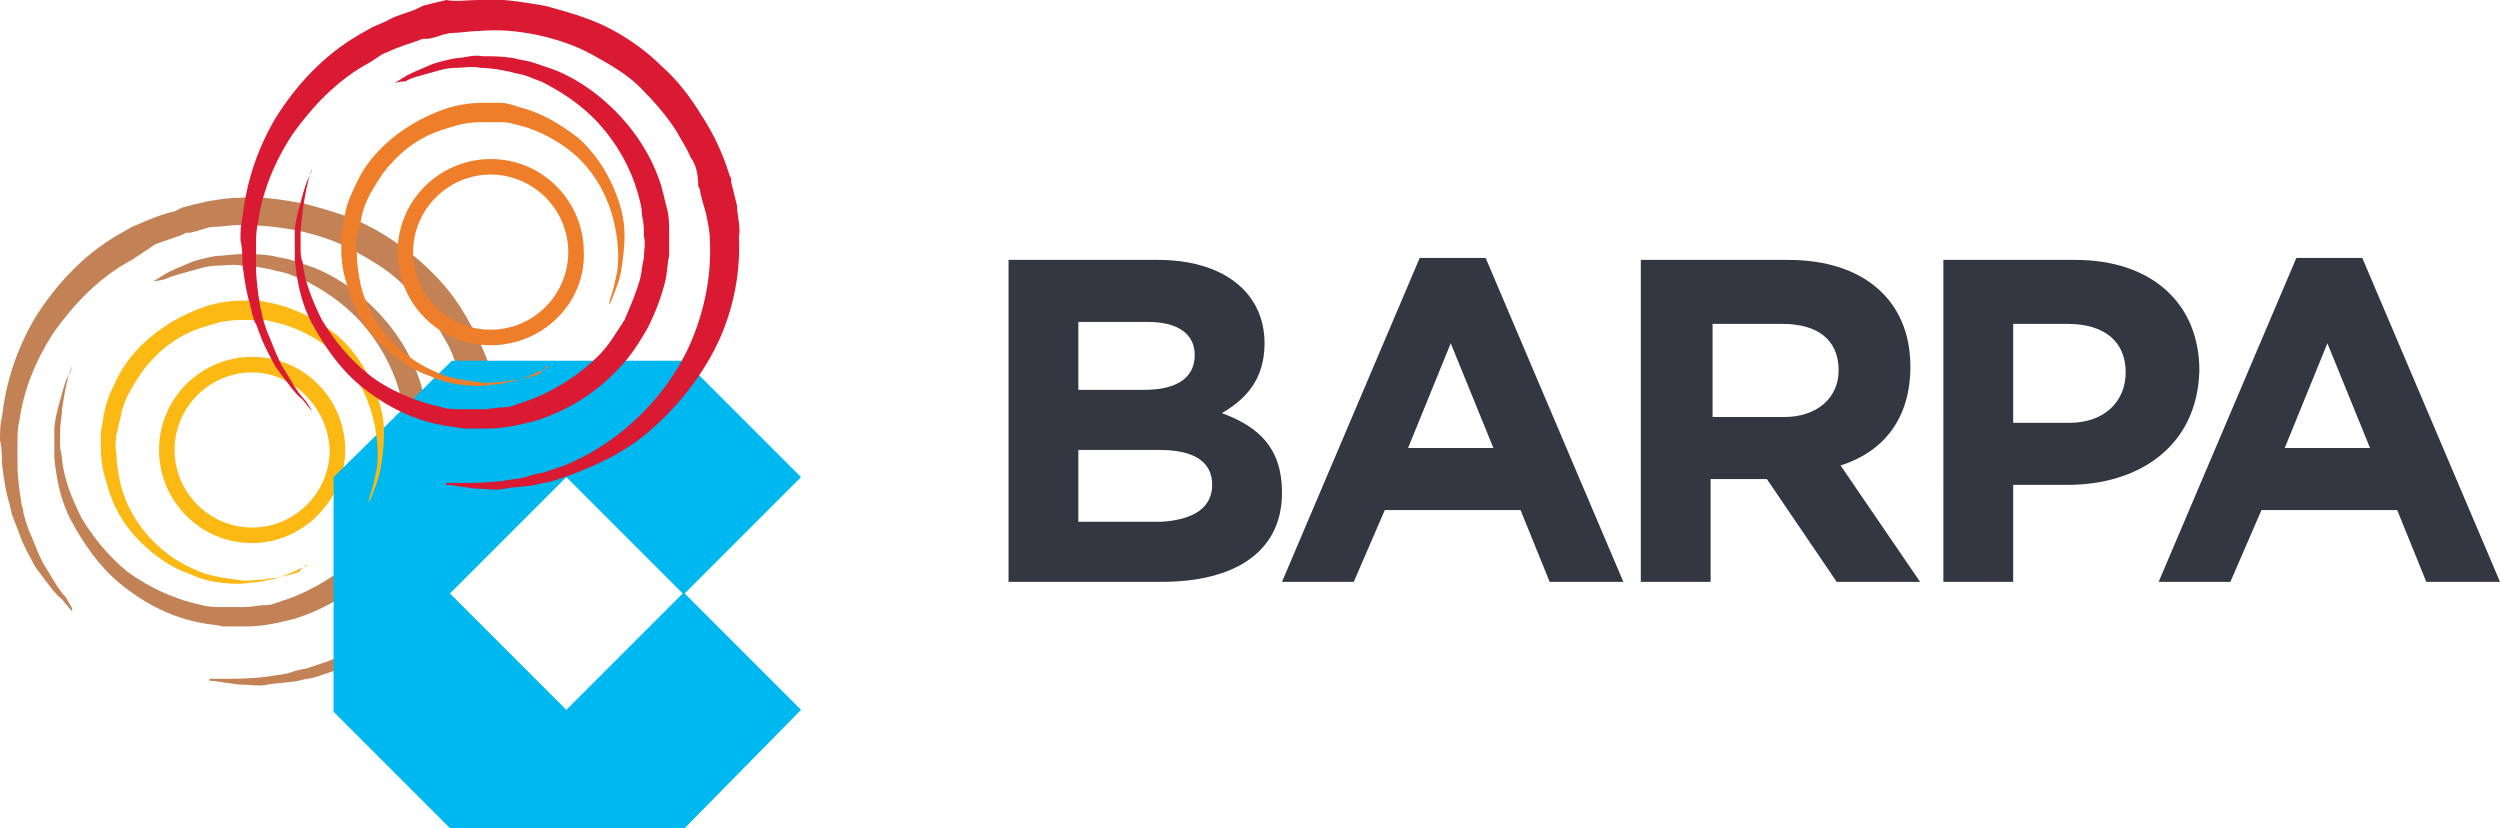 <?xml version="1.0" encoding="utf-8"?>
<!-- Generator: Adobe Illustrator 24.3.0, SVG Export Plug-In . SVG Version: 6.00 Build 0)  -->
<svg version="1.1" id="Layer_1" xmlns="http://www.w3.org/2000/svg" xmlns:xlink="http://www.w3.org/1999/xlink" x="0px" y="0px"
	 width="128.9px" height="42.7px" viewBox="0 0 128.9 42.7" style="enable-background:new 0 0 128.9 42.7;" xml:space="preserve">
<style type="text/css">
	.st0{fill:#FCB813;}
	.st1{fill:#C28255;}
	.st2{fill:#00B8F0;}
	.st3{fill:#EE7E2A;}
	.st4{fill:#D91A32;}
	.st5{fill:#343741;}
</style>
<path class="st0" d="M13,28c-2.7,0-4.8-2.2-4.8-4.8c0-2.7,2.2-4.8,4.8-4.8c2.7,0,4.8,2.2,4.8,4.8C17.8,25.8,15.6,28,13,28 M13,19.2
	c-2.2,0-4,1.8-4,4c0,2.2,1.8,4,4,4c2.2,0,4-1.8,4-4C16.9,21,15.1,19.2,13,19.2"/>
<path class="st1" d="M7.9,14.5c0,0,0.2-0.1,0.5-0.3c0.3-0.2,0.8-0.4,1.5-0.7c0.3-0.1,0.7-0.2,1.2-0.3c0.4,0,0.9-0.1,1.4-0.1
	c0.5,0,1,0,1.6,0.1c0.3,0.1,0.6,0.1,0.9,0.2c0.3,0.1,0.6,0.2,0.9,0.3c1.2,0.4,2.4,1.2,3.4,2.2c1,1,1.9,2.3,2.4,3.9
	c0.1,0.4,0.2,0.8,0.3,1.2c0.1,0.4,0.1,0.8,0.1,1.2c0,0.5,0,0.8,0,1.2c-0.1,0.4-0.1,0.9-0.2,1.3c-0.2,0.8-0.5,1.6-0.9,2.4
	c-0.4,0.7-0.9,1.5-1.5,2.1c-1.2,1.3-2.7,2.2-4.3,2.7c-0.8,0.2-1.6,0.4-2.5,0.4c-0.1,0-0.2,0-0.3,0l-0.3,0l-0.6,0
	c-0.4-0.1-0.8-0.1-1.2-0.2c-1.6-0.3-3-1.1-4.1-2c-1.1-0.9-1.9-2.1-2.5-3.2c-0.6-1.1-0.8-2.3-0.9-3.3c0-0.3,0-0.5,0-0.7
	c0-0.3,0-0.5,0-0.7c0-0.4,0.1-0.8,0.2-1.2c0.2-0.7,0.3-1.2,0.5-1.6c0.2-0.3,0.2-0.5,0.2-0.5l0,0c0,0-0.1,0.2-0.2,0.6
	c-0.1,0.4-0.2,0.9-0.3,1.6c0,0.3-0.1,0.7-0.1,1.2c0,0.2,0,0.4,0,0.7c0,0.2,0.1,0.5,0.1,0.7c0.1,1,0.5,2,1,3c0.6,1,1.4,2,2.4,2.8
	c1.1,0.8,2.4,1.4,3.8,1.7c0.4,0.1,0.7,0.1,1,0.1l0.6,0l0.3,0l0.3,0c0.4,0,0.7-0.1,1.1-0.1c0.4,0,0.7-0.2,1.1-0.3
	c1.4-0.5,2.7-1.3,3.8-2.4c0.5-0.5,0.9-1.2,1.3-1.8c0.3-0.7,0.6-1.4,0.8-2.1c0.1-0.4,0.1-0.7,0.2-1.1c0-0.4,0.1-0.8,0-1.1
	c0-0.4,0-0.7-0.1-1.1c0-0.4-0.1-0.7-0.2-1.1c-0.4-1.4-1.1-2.6-2-3.6c-0.9-1-2-1.7-3-2.2c-0.3-0.1-0.5-0.2-0.8-0.3
	c-0.3-0.1-0.5-0.1-0.8-0.2c-0.5-0.1-1-0.2-1.5-0.2c-0.5-0.1-0.9,0-1.3,0c-0.4,0-0.8,0.1-1.1,0.2c-0.7,0.2-1.2,0.3-1.6,0.5
	C8.1,14.5,7.9,14.5,7.9,14.5L7.9,14.5z"/>
<path class="st1" d="M3.7,31.5c0,0-0.2-0.2-0.5-0.6c-0.4-0.3-0.8-0.9-1.4-1.7c-0.2-0.4-0.5-0.9-0.7-1.4C1,27.5,0.9,27.3,0.8,27
	c-0.1-0.2-0.1-0.3-0.2-0.5c0-0.2-0.1-0.3-0.1-0.5c-0.2-0.6-0.3-1.3-0.4-2.1c0-0.4,0-0.8-0.1-1.2c0-0.4,0-0.8,0.1-1.2
	c0.2-1.7,0.7-3.4,1.7-5.1c1-1.6,2.4-3.2,4.3-4.3l0.7-0.4l0.7-0.3C8,11.2,8.5,11,9,10.9l0.2-0.1l0.2-0.1l0.4-0.1
	c0.3-0.1,0.5-0.1,0.8-0.2c0.6-0.1,1.1-0.2,1.7-0.2c1.1-0.1,2.3,0.1,3.4,0.3c1.1,0.3,2.2,0.6,3.2,1.1c1,0.5,2,1.2,2.8,1.9
	c0.9,0.8,1.6,1.6,2.2,2.6c0.6,1,1.1,2,1.4,3l0.1,0.2l0,0.1l0,0.1l0.1,0.4l0.2,0.8c0.1,0.5,0.2,1.1,0.2,1.6c0.1,2.1-0.4,4.2-1.3,5.9
	c-0.9,1.7-2.1,3.1-3.4,4.2c-1.3,1.1-2.7,1.7-4,2.2c-0.3,0.1-0.6,0.2-0.9,0.3c-0.3,0.1-0.6,0.1-0.9,0.2c-0.5,0.1-1.1,0.1-1.6,0.2
	c-0.5,0.1-0.9,0-1.3,0c-0.4,0-0.7-0.1-0.9-0.1c-0.5-0.1-0.8-0.1-0.8-0.1l0-0.1c0,0,0.3,0,0.8,0c0.5,0,1.2,0,2.1-0.1
	c0.5-0.1,1-0.1,1.5-0.3c0.3-0.1,0.6-0.1,0.8-0.2c0.3-0.1,0.6-0.2,0.9-0.3c1.2-0.5,2.4-1.2,3.6-2.3c1.1-1,2.2-2.4,2.9-4
	c0.7-1.6,1.1-3.5,1-5.3c0-0.5-0.1-0.9-0.2-1.4L24,20.4L23.9,20l0-0.1c0,0,0,0,0-0.1l-0.1-0.2c-0.2-0.5-0.3-0.9-0.5-1.4
	c-0.2-0.5-0.5-0.9-0.7-1.3c-0.5-0.8-1.2-1.6-1.9-2.3c-0.7-0.7-1.6-1.2-2.5-1.7c-0.9-0.5-1.9-0.8-2.8-1c-1-0.2-2-0.3-3-0.3
	c-0.5,0-1,0.1-1.4,0.1c-0.2,0-0.5,0.1-0.8,0.2l-0.4,0.1c0,0-0.2,0-0.2,0l-0.2,0.1c-0.5,0.2-0.9,0.3-1.4,0.5L7.4,13l-0.6,0.4
	c-1.7,0.9-3,2.3-4,3.7c-1,1.5-1.6,3.1-1.8,4.6c-0.1,0.4-0.1,0.8-0.1,1.1c0,0.4,0,0.7,0,1.1c0,0.7,0.1,1.4,0.2,2
	c0,0.2,0.1,0.3,0.1,0.5c0,0.1,0.1,0.3,0.1,0.4c0.1,0.3,0.2,0.6,0.3,0.8c0.2,0.5,0.4,1,0.6,1.4c0.5,0.8,0.8,1.4,1.2,1.8
	C3.6,31.2,3.8,31.4,3.7,31.5L3.7,31.5z"/>
<path class="st2" d="M41.3,36.6l-6-6l6-6l-6-6h-12l-6.1,6v12.1l6,6l12.1,0L41.3,36.6z M23.2,30.6l6-6l6,6l-6,6L23.2,30.6z"/>
<path class="st0" d="M15.9,29.1c0,0-0.1,0.1-0.4,0.2c-0.2,0.1-0.6,0.3-1.2,0.5c-0.3,0.1-0.6,0.1-0.9,0.2c-0.3,0-0.7,0.1-1.1,0.1
	c-0.7,0-1.7-0.1-2.5-0.5c-0.9-0.3-1.8-0.9-2.6-1.7c-0.8-0.8-1.4-1.8-1.7-3c-0.2-0.6-0.3-1.2-0.3-1.8c0-0.4,0-0.6,0-0.9
	c0.1-0.3,0.1-0.7,0.2-1c0.1-0.6,0.4-1.2,0.7-1.8c0.3-0.6,0.7-1.1,1.2-1.6c0.9-0.9,2.1-1.6,3.3-2c0.6-0.2,1.3-0.3,1.9-0.3
	c0.4,0,0.6,0,0.9,0c0.3,0.1,0.6,0.1,0.9,0.2c1.2,0.3,2.2,0.9,3.1,1.6c0.8,0.7,1.4,1.6,1.8,2.5c0.4,0.9,0.6,1.7,0.6,2.5
	c0,0.8-0.1,1.4-0.2,2c-0.1,0.5-0.3,0.9-0.4,1.2c-0.1,0.3-0.2,0.4-0.2,0.4l0,0c0,0,0-0.1,0.1-0.4c0.1-0.3,0.2-0.7,0.3-1.2
	c0.1-0.5,0.1-1.2,0-1.9c-0.1-0.7-0.3-1.5-0.7-2.3c-0.4-0.8-1-1.6-1.8-2.2c-0.8-0.6-1.8-1.1-2.8-1.3c-0.3-0.1-0.5-0.1-0.8-0.1
	c-0.3,0-0.6,0-0.9,0c-0.6,0-1.1,0.1-1.7,0.3c-1.1,0.3-2.1,0.9-2.9,1.8c-0.4,0.4-0.7,0.9-1,1.4c-0.3,0.5-0.5,1-0.6,1.6
	c-0.1,0.3-0.1,0.5-0.2,0.8c0,0.3-0.1,0.6,0,0.9c0,0.6,0.1,1.1,0.2,1.6c0.5,2.1,2.1,3.7,3.7,4.4c0.8,0.4,1.6,0.5,2.4,0.6
	c0.4,0.1,0.7,0,1,0c0.3,0,0.6-0.1,0.9-0.1c0.5-0.1,0.9-0.2,1.2-0.3C15.7,29.1,15.9,29.1,15.9,29.1L15.9,29.1z"/>
<path class="st3" d="M25.3,17.8c-2.7,0-4.8-2.2-4.8-4.8c0-2.7,2.2-4.8,4.8-4.8c2.7,0,4.8,2.2,4.8,4.8C30.2,15.6,28,17.8,25.3,17.8
	 M25.3,9c-2.2,0-4,1.8-4,4c0,2.2,1.8,4,4,4c2.2,0,4-1.8,4-4C29.3,10.8,27.5,9,25.3,9"/>
<path class="st3" d="M28.3,18.9c0,0-0.1,0.1-0.4,0.2c-0.2,0.1-0.6,0.3-1.2,0.5c-0.3,0.1-0.6,0.1-0.9,0.2c-0.3,0-0.7,0.1-1.1,0.1
	c-0.7,0-1.7-0.1-2.5-0.5c-0.9-0.3-1.8-0.9-2.6-1.7c-0.8-0.8-1.4-1.8-1.7-3c-0.2-0.6-0.3-1.2-0.3-1.8c0-0.4,0-0.6,0-0.9
	c0.1-0.3,0.1-0.7,0.2-1c0.1-0.6,0.4-1.2,0.7-1.8c0.3-0.6,0.7-1.1,1.2-1.6c0.9-0.9,2.1-1.6,3.3-2c0.6-0.2,1.3-0.3,1.9-0.3
	c0.4,0,0.6,0,0.9,0c0.3,0,0.6,0.1,0.9,0.2c1.2,0.3,2.2,0.9,3.1,1.6c0.8,0.7,1.4,1.6,1.8,2.5c0.4,0.9,0.6,1.7,0.6,2.5
	c0,0.8-0.1,1.4-0.2,2c-0.1,0.5-0.3,0.9-0.4,1.2c-0.1,0.3-0.2,0.4-0.2,0.4l0,0c0,0,0-0.1,0.1-0.4c0.1-0.3,0.2-0.7,0.3-1.2
	c0.1-0.5,0.1-1.2,0-1.9c-0.1-0.7-0.3-1.5-0.7-2.3c-0.4-0.8-1-1.6-1.8-2.2c-0.8-0.6-1.8-1.1-2.8-1.3c-0.3-0.1-0.5-0.1-0.8-0.1
	c-0.3,0-0.6,0-0.9,0c-0.6,0-1.1,0.1-1.7,0.3c-1.1,0.3-2.1,0.9-2.9,1.8c-0.4,0.4-0.7,0.9-1,1.4c-0.3,0.5-0.5,1-0.6,1.6
	c-0.1,0.3-0.1,0.5-0.2,0.8c0,0.3-0.1,0.6,0,0.9c0,0.6,0.1,1.1,0.2,1.6c0.5,2.1,2.1,3.7,3.7,4.4c0.8,0.4,1.6,0.5,2.4,0.6
	c0.4,0.1,0.7,0,1,0c0.3,0,0.6-0.1,0.9-0.1c0.5-0.1,0.9-0.2,1.2-0.3C28.1,18.9,28.3,18.8,28.3,18.9L28.3,18.9z"/>
<path class="st4" d="M20.3,4.3c0,0,0.2-0.1,0.5-0.3c0.3-0.2,0.8-0.4,1.5-0.7c0.3-0.1,0.7-0.2,1.2-0.3c0.4,0,0.9-0.2,1.4-0.1
	c0.5,0,1,0,1.6,0.1c0.3,0.1,0.6,0.1,0.9,0.2c0.3,0.1,0.6,0.2,0.9,0.3c1.2,0.4,2.4,1.2,3.4,2.2c1,1,1.9,2.3,2.4,3.9
	c0.1,0.4,0.2,0.8,0.3,1.2c0.1,0.4,0.1,0.8,0.1,1.2c0,0.5,0,0.8,0,1.2c-0.1,0.4-0.1,0.9-0.2,1.3c-0.2,0.8-0.5,1.6-0.9,2.4
	c-0.4,0.7-0.9,1.5-1.5,2.1c-1.2,1.3-2.7,2.2-4.3,2.7c-0.8,0.2-1.6,0.4-2.5,0.4c-0.1,0-0.2,0-0.3,0l-0.3,0l-0.6,0
	c-0.4-0.1-0.8-0.1-1.2-0.2c-1.6-0.3-3-1.1-4.1-2c-1.1-0.9-1.9-2.1-2.5-3.2c-0.6-1.1-0.8-2.3-0.9-3.3c0-0.3,0-0.5,0-0.7
	c0-0.3,0-0.5,0-0.7c0-0.4,0.1-0.8,0.2-1.2c0.2-0.7,0.3-1.2,0.5-1.6c0.2-0.4,0.2-0.5,0.2-0.5l0,0c0,0-0.1,0.2-0.2,0.6
	c-0.1,0.4-0.2,0.9-0.3,1.6c0,0.3-0.1,0.7-0.1,1.2c0,0.2,0,0.4,0,0.7c0,0.2,0,0.5,0.1,0.7c0.1,1,0.5,2,1,3c0.6,1,1.4,2,2.4,2.8
	c1,0.8,2.4,1.4,3.8,1.7c0.3,0.1,0.7,0.1,1,0.1l0.6,0l0.3,0l0.2,0c0.4,0,0.7-0.1,1.1-0.1c0.4,0,0.7-0.2,1.1-0.3
	c1.4-0.5,2.7-1.3,3.8-2.4c0.5-0.5,0.9-1.2,1.3-1.8c0.3-0.7,0.6-1.4,0.8-2.1c0.1-0.4,0.1-0.7,0.2-1.1c0-0.4,0.1-0.8,0-1.1
	c0-0.4,0-0.7-0.1-1.1c0-0.4-0.1-0.7-0.2-1.1c-0.4-1.4-1.1-2.6-2-3.6c-0.9-1-2-1.7-3-2.2c-0.3-0.1-0.5-0.2-0.8-0.3
	c-0.3-0.1-0.5-0.1-0.8-0.2c-0.5-0.1-1-0.2-1.5-0.2c-0.5-0.1-0.9,0-1.3,0c-0.4,0-0.8,0.1-1.1,0.2c-0.7,0.2-1.2,0.3-1.5,0.5
	C20.5,4.2,20.3,4.3,20.3,4.3L20.3,4.3z"/>
<path class="st4" d="M16.1,21.2c0,0-0.2-0.2-0.5-0.6c-0.4-0.3-0.8-0.9-1.4-1.7c-0.2-0.4-0.5-0.9-0.7-1.4c-0.1-0.3-0.2-0.5-0.3-0.8
	c-0.1-0.1-0.1-0.3-0.2-0.5c0-0.2-0.1-0.3-0.1-0.5c-0.2-0.6-0.3-1.3-0.4-2.1c0-0.4,0-0.8-0.1-1.2c0-0.4,0-0.8,0.1-1.2
	c0.2-1.7,0.7-3.4,1.7-5.1c1-1.6,2.4-3.2,4.3-4.3l0.7-0.4l0.7-0.3c0.5-0.3,1-0.4,1.5-0.6l0.2-0.1l0.2-0.1l0.4-0.1
	c0.3-0.1,0.5-0.1,0.8-0.2C23.5,0.1,24.1,0,24.7,0c1.1-0.1,2.2,0.1,3.4,0.3c1.1,0.3,2.2,0.6,3.2,1.1c1,0.5,2,1.2,2.8,2
	C34.9,4.1,35.6,5,36.2,6c0.6,0.9,1.1,2,1.4,3l0.1,0.2l0,0.1l0,0.1l0.1,0.4l0.2,0.8c0,0.5,0.2,1.1,0.1,1.6c0.1,2.1-0.4,4.2-1.3,5.9
	c-0.9,1.7-2.1,3.1-3.4,4.2c-1.3,1.1-2.7,1.7-4,2.2c-0.3,0.1-0.6,0.2-0.9,0.3c-0.3,0.1-0.6,0.1-0.9,0.2c-0.5,0.1-1.1,0.1-1.6,0.2
	c-0.5,0.1-0.9,0-1.3,0c-0.4,0-0.7-0.1-0.9-0.1c-0.5-0.1-0.8-0.1-0.8-0.1l0-0.1c0,0,0.3,0,0.8,0c0.5,0,1.2,0,2.1-0.1
	c0.5-0.1,1-0.1,1.5-0.3c0.3-0.1,0.6-0.1,0.8-0.2c0.3-0.1,0.6-0.2,0.9-0.3c1.2-0.5,2.4-1.2,3.6-2.3c1.1-1,2.2-2.4,2.9-4
	c0.7-1.6,1.1-3.5,1-5.3c0-0.5-0.1-0.9-0.2-1.4l-0.2-0.7l-0.1-0.4l0-0.1c0,0,0,0,0,0l-0.1-0.2C36,9,35.9,8.5,35.6,8.1
	c-0.2-0.5-0.5-0.9-0.7-1.3C34.4,6,33.7,5.2,33,4.5c-0.7-0.7-1.6-1.2-2.5-1.7c-0.9-0.5-1.9-0.8-2.8-1c-1-0.2-2-0.3-3-0.2
	c-0.5,0-1,0.1-1.4,0.1c-0.2,0-0.5,0.1-0.8,0.2l-0.4,0.1c0,0-0.2,0-0.2,0L21.8,2c-0.5,0.2-0.9,0.3-1.4,0.5l-0.7,0.3l-0.6,0.4
	c-1.7,0.9-3,2.3-4,3.7c-1,1.5-1.6,3.1-1.8,4.6c-0.1,0.4-0.1,0.8-0.1,1.1c0,0.4,0,0.7,0,1.1c0,0.7,0.1,1.4,0.2,2
	c0,0.2,0.1,0.3,0.1,0.5c0,0.1,0.1,0.3,0.1,0.4c0.1,0.3,0.2,0.6,0.3,0.8c0.2,0.5,0.4,1,0.6,1.4c0.5,0.8,0.8,1.4,1.2,1.8
	C16,21,16.1,21.2,16.1,21.2L16.1,21.2z"/>
<path class="st5" d="M59.9,30H52V13.4h7.7c3.4,0,5.5,1.7,5.5,4.3v0c0,1.9-1,2.9-2.2,3.6c1.9,0.7,3.1,1.8,3.1,4.1v0
	C66.1,28.5,63.6,30,59.9,30 M61.6,18.3c0-1.1-0.9-1.7-2.4-1.7h-3.6v3.5h3.4C60.5,20.1,61.6,19.6,61.6,18.3L61.6,18.3z M62.5,25
	c0-1.1-0.8-1.8-2.7-1.8h-4.2v3.7h4.3C61.5,26.8,62.5,26.2,62.5,25L62.5,25z"/>
<path class="st5" d="M79.9,30l-1.5-3.7h-7L69.8,30h-3.7l7.1-16.7h3.4L83.7,30H79.9z M74.8,17.7l-2.2,5.4H77L74.8,17.7z"/>
<path class="st5" d="M94.7,30l-3.6-5.3h-2.9V30h-3.6V13.4h7.6c3.9,0,6.3,2.1,6.3,5.5v0c0,2.7-1.4,4.4-3.6,5.1L99,30H94.7z
	 M94.8,19.1c0-1.6-1.1-2.4-2.9-2.4h-3.6v4.8H92C93.7,21.5,94.8,20.5,94.8,19.1L94.8,19.1z"/>
<path class="st5" d="M106.6,25h-2.8v5h-3.6V13.4h6.8c4,0,6.4,2.3,6.4,5.7v0C113.3,23,110.3,25,106.6,25 M109.6,19.2
	c0-1.6-1.1-2.5-3-2.5h-2.8v5.1h2.9C108.5,21.8,109.6,20.7,109.6,19.2L109.6,19.2z"/>
<path class="st5" d="M125.1,30l-1.5-3.7h-7L115,30h-3.7l7.1-16.7h3.4l7.1,16.7H125.1z M120,17.7l-2.2,5.4h4.4L120,17.7z"/>
</svg>
